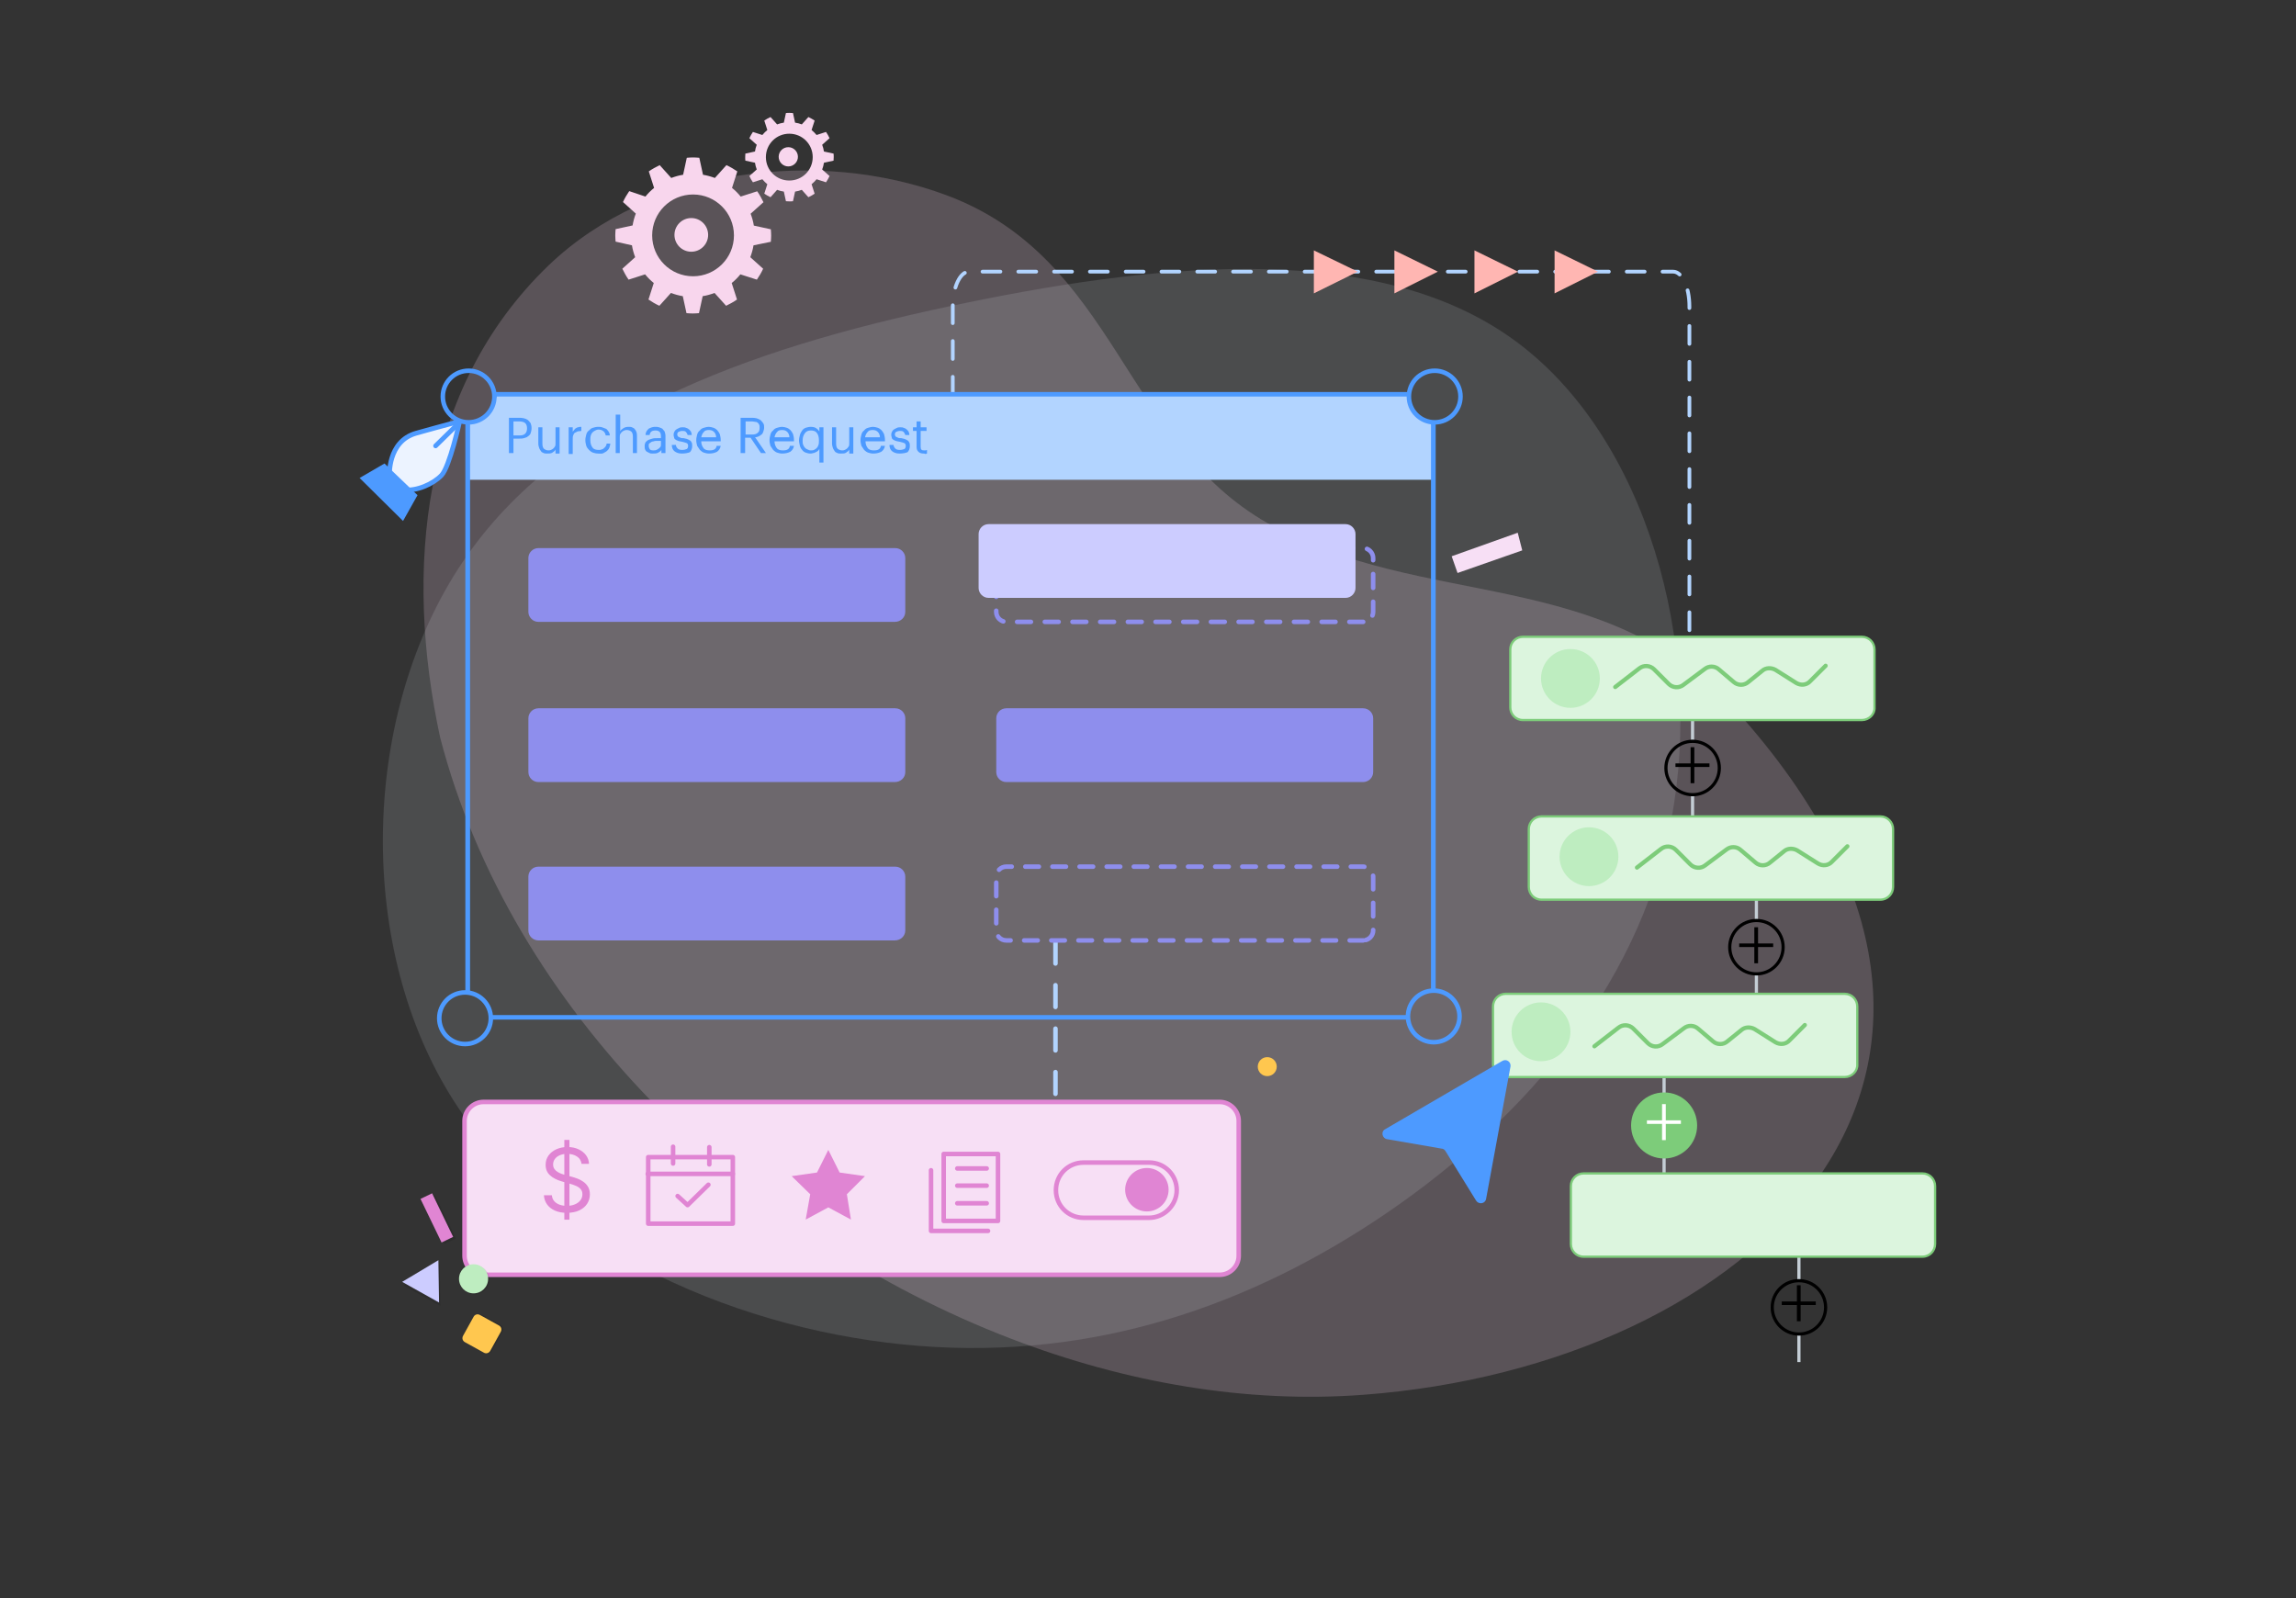 <svg width="408" height="284" viewBox="0 0 408 284" fill="none" xmlns="http://www.w3.org/2000/svg">
<rect x="0" y="0" width="408" height="284" fill="#333333" stroke="none"/>
<path opacity="0.2" d="M179.687 237.901C200.118 245.759 221.598 249.426 242.328 247.854C311.181 242.691 366.713 190.901 308.562 126.314C285.062 100.27 253.03 108.577 225.34 93.01C199.669 78.491 198.322 45.936 168.237 34.71C145.41 26.178 115.549 29.845 97.513 47.133C74.686 69.061 71.842 101.467 78.204 131.029C90.777 179.525 132.388 219.789 179.687 237.901Z" fill="#F8D6ED"/>
<g clip-path="url(#clip0_556_2906)">
<g opacity="0.5">
<g opacity="0.5">
<path opacity="0.5" d="M244.322 216.963C219.397 233.366 191.496 242.049 160.459 238.914C129.423 235.778 95.17 220.822 79.089 193.082C62.927 165.262 64.696 124.738 83.029 98.686C101.281 72.635 136.096 61.056 172.038 53.74C208.059 46.342 245.207 43.206 268.926 60.333C292.646 77.459 302.858 114.928 296.988 145.643C291.118 176.439 269.168 200.56 244.322 216.963Z" fill="#ECF3FF"/>
</g>
</g>
<path d="M169.309 70.143V54.464C169.309 51.087 170.595 48.273 172.203 48.273H297.314C298.922 48.273 300.209 51.006 300.209 54.464V112.999" stroke="#B2D4FF" stroke-width="0.662" stroke-miterlimit="10" stroke-linecap="round" stroke-linejoin="round" stroke-dasharray="3.18 3.18"/>
<path d="M187.559 167.354V201.285" stroke="#B2D4FF" stroke-width="0.804" stroke-miterlimit="10" stroke-linecap="round" stroke-linejoin="round" stroke-dasharray="3.86 3.86"/>
<path d="M216.744 226.532H85.924C84.075 226.532 82.547 225.004 82.547 223.155V199.194C82.547 197.345 84.075 195.817 85.924 195.817H216.744C218.593 195.817 220.121 197.345 220.121 199.194V223.155C220.121 225.004 218.593 226.532 216.744 226.532Z" fill="#F7DFF5"/>
<path d="M216.744 226.532H85.924C84.075 226.532 82.547 225.004 82.547 223.155V199.194C82.547 197.345 84.075 195.817 85.924 195.817H216.744C218.593 195.817 220.121 197.345 220.121 199.194V223.155C220.121 225.004 218.593 226.532 216.744 226.532Z" stroke="#E085D3" stroke-width="0.804" stroke-miterlimit="10" stroke-linecap="round" stroke-linejoin="round"/>
<path d="M177.344 205.063H167.695V216.963H177.344V205.063Z" stroke="#E085D3" stroke-width="0.804" stroke-miterlimit="10" stroke-linecap="round" stroke-linejoin="round"/>
<path d="M165.445 207.958V218.732H175.576" stroke="#E085D3" stroke-width="0.804" stroke-miterlimit="10" stroke-linecap="round" stroke-linejoin="round"/>
<path d="M170.109 207.637H175.336" stroke="#E085D3" stroke-width="0.804" stroke-miterlimit="10" stroke-linecap="round" stroke-linejoin="round"/>
<path d="M170.109 210.692H175.336" stroke="#E085D3" stroke-width="0.804" stroke-miterlimit="10" stroke-linecap="round" stroke-linejoin="round"/>
<path d="M170.109 213.827H175.336" stroke="#E085D3" stroke-width="0.804" stroke-miterlimit="10" stroke-linecap="round" stroke-linejoin="round"/>
<path d="M147.193 204.34L149.203 208.361L153.705 209.004L150.489 212.22L151.213 216.723L147.193 214.552L143.172 216.723L143.976 212.22L140.68 209.004L145.182 208.361L147.193 204.34Z" fill="#E085D3"/>
<path d="M130.223 205.626H115.188V217.446H130.223V205.626Z" stroke="#E085D3" stroke-width="0.804" stroke-miterlimit="10" stroke-linecap="round" stroke-linejoin="round"/>
<path d="M115.105 208.602H130.222" stroke="#E085D3" stroke-width="0.804" stroke-miterlimit="10" stroke-linecap="round" stroke-linejoin="round"/>
<path d="M120.414 212.54L122.183 214.149L125.882 210.53" stroke="#E085D3" stroke-width="0.804" stroke-miterlimit="10" stroke-linecap="round" stroke-linejoin="round"/>
<path d="M126.043 203.857V206.913" stroke="#E085D3" stroke-width="0.804" stroke-miterlimit="10" stroke-linecap="round" stroke-linejoin="round"/>
<path d="M119.609 203.777V206.752" stroke="#E085D3" stroke-width="0.804" stroke-miterlimit="10" stroke-linecap="round" stroke-linejoin="round"/>
<path d="M204.204 216.4H192.545C189.812 216.4 187.641 214.229 187.641 211.496C187.641 208.762 189.812 206.591 192.545 206.591H204.204C206.938 206.591 209.109 208.762 209.109 211.496C209.109 214.149 206.858 216.4 204.204 216.4Z" stroke="#E085D3" stroke-width="0.804" stroke-miterlimit="10" stroke-linecap="round" stroke-linejoin="round"/>
<path d="M203.801 215.275C205.932 215.275 207.66 213.547 207.66 211.415C207.66 209.284 205.932 207.556 203.801 207.556C201.669 207.556 199.941 209.284 199.941 211.415C199.941 213.547 201.669 215.275 203.801 215.275Z" fill="#E085D3"/>
<path d="M100.281 216.741V202.564H101.189V216.741H100.281ZM103.338 206.817C103.271 206.256 103.002 205.82 102.529 205.51C102.057 205.2 101.477 205.045 100.79 205.045C100.288 205.045 99.849 205.126 99.472 205.288C99.099 205.451 98.808 205.674 98.597 205.958C98.391 206.243 98.287 206.566 98.287 206.928C98.287 207.23 98.359 207.491 98.503 207.708C98.651 207.923 98.839 208.102 99.068 208.246C99.297 208.386 99.537 208.502 99.788 208.594C100.039 208.683 100.27 208.755 100.48 208.81L101.632 209.121C101.927 209.198 102.256 209.305 102.618 209.442C102.983 209.578 103.332 209.765 103.665 210.001C104.001 210.234 104.277 210.533 104.495 210.898C104.713 211.264 104.822 211.712 104.822 212.244C104.822 212.857 104.661 213.411 104.34 213.905C104.023 214.4 103.557 214.793 102.945 215.085C102.335 215.377 101.595 215.523 100.724 215.523C99.912 215.523 99.208 215.392 98.614 215.129C98.023 214.867 97.558 214.502 97.218 214.033C96.882 213.564 96.692 213.019 96.648 212.399H98.066C98.103 212.827 98.246 213.182 98.498 213.462C98.752 213.739 99.073 213.946 99.461 214.083C99.853 214.216 100.273 214.282 100.724 214.282C101.248 214.282 101.719 214.197 102.136 214.027C102.553 213.854 102.884 213.614 103.127 213.307C103.371 212.997 103.493 212.635 103.493 212.222C103.493 211.845 103.388 211.539 103.177 211.303C102.967 211.066 102.69 210.874 102.346 210.727C102.003 210.579 101.632 210.45 101.233 210.339L99.838 209.94C98.952 209.685 98.25 209.322 97.733 208.849C97.216 208.377 96.958 207.758 96.958 206.994C96.958 206.359 97.13 205.805 97.473 205.333C97.82 204.856 98.285 204.487 98.869 204.225C99.456 203.959 100.111 203.826 100.835 203.826C101.566 203.826 102.215 203.957 102.784 204.219C103.353 204.478 103.803 204.832 104.135 205.283C104.471 205.733 104.648 206.244 104.667 206.817H103.338Z" fill="#E085D3"/>
<path d="M225.192 191.233C226.125 191.233 226.881 190.477 226.881 189.545C226.881 188.612 226.125 187.856 225.192 187.856C224.26 187.856 223.504 188.612 223.504 189.545C223.504 190.477 224.26 191.233 225.192 191.233Z" fill="#FFC74F"/>
<path d="M259.006 101.823L270.504 97.803L269.7 94.667L257.961 98.848L259.006 101.823Z" fill="#F7DFF5"/>
<path d="M295.707 210.451V204.742" stroke="#C4CDD5" stroke-width="0.566" stroke-miterlimit="10"/>
<path d="M295.707 195.174V189.465" stroke="#C4CDD5" stroke-width="0.566" stroke-miterlimit="10"/>
<path d="M295.713 205.868C298.955 205.868 301.583 203.24 301.583 199.998C301.583 196.756 298.955 194.128 295.713 194.128C292.472 194.128 289.844 196.756 289.844 199.998C289.844 203.24 292.472 205.868 295.713 205.868Z" fill="#7DCC7A"/>
<path d="M300.77 131.493V126.186" stroke="#C4CDD5" stroke-width="0.566" stroke-miterlimit="10"/>
<path d="M300.77 141.222V146.93" stroke="#C4CDD5" stroke-width="0.566" stroke-miterlimit="10"/>
<path d="M330.85 127.955H270.626C269.34 127.955 268.375 126.909 268.375 125.703V115.411C268.375 114.125 269.42 113.16 270.626 113.16H330.85C332.137 113.16 333.101 114.205 333.101 115.411V125.703C333.182 126.909 332.137 127.955 330.85 127.955Z" fill="#DCF5DE"/>
<path d="M330.85 127.955H270.626C269.34 127.955 268.375 126.909 268.375 125.703V115.411C268.375 114.125 269.42 113.16 270.626 113.16H330.85C332.137 113.16 333.101 114.205 333.101 115.411V125.703C333.182 126.909 332.137 127.955 330.85 127.955Z" stroke="#7DCC7A" stroke-width="0.402" stroke-miterlimit="10" stroke-linecap="round" stroke-linejoin="round"/>
<path d="M300.42 136.294H297.731V135.659H300.42V132.777H301.082V135.659H303.772V136.294H301.082V139.176H300.42V136.294Z" fill="black"/>
<path d="M300.779 141.221C303.399 141.221 305.523 139.097 305.523 136.477C305.523 133.857 303.399 131.733 300.779 131.733C298.159 131.733 296.035 133.857 296.035 136.477C296.035 139.097 298.159 141.221 300.779 141.221Z" stroke="black" stroke-width="0.566" stroke-miterlimit="10"/>
<path d="M312.113 163.575V158.831" stroke="#C4CDD5" stroke-width="0.566" stroke-miterlimit="10"/>
<path d="M312.113 173.062V179.253" stroke="#C4CDD5" stroke-width="0.566" stroke-miterlimit="10"/>
<path d="M311.745 168.291H309.055V167.657H311.745V164.774H312.407V167.657H315.096V168.291H312.407V171.174H311.745V168.291Z" fill="black"/>
<path d="M312.119 173.062C314.739 173.062 316.863 170.938 316.863 168.318C316.863 165.698 314.739 163.574 312.119 163.574C309.499 163.574 307.375 165.698 307.375 168.318C307.375 170.938 309.499 173.062 312.119 173.062Z" stroke="black" stroke-width="0.566" stroke-miterlimit="10"/>
<path d="M334.143 159.875H273.919C272.633 159.875 271.668 158.829 271.668 157.623V147.331C271.668 146.045 272.713 145.08 273.919 145.08H334.143C335.43 145.08 336.394 146.125 336.394 147.331V157.623C336.394 158.829 335.43 159.875 334.143 159.875Z" fill="#DCF5DE"/>
<path d="M334.143 159.875H273.919C272.633 159.875 271.668 158.829 271.668 157.623V147.331C271.668 146.045 272.713 145.08 273.919 145.08H334.143C335.43 145.08 336.394 146.125 336.394 147.331V157.623C336.394 158.829 335.43 159.875 334.143 159.875Z" stroke="#7DCC7A" stroke-width="0.402" stroke-miterlimit="10" stroke-linecap="round" stroke-linejoin="round"/>
<path d="M295.346 199.72H292.657V199.086H295.346V196.203H296.008V199.086H298.698V199.72H296.008V202.603H295.346V199.72Z" fill="white"/>
<path d="M319.668 227.577V221.869" stroke="#C4CDD5" stroke-width="0.566" stroke-miterlimit="10"/>
<path d="M319.668 242.049V237.225" stroke="#C4CDD5" stroke-width="0.566" stroke-miterlimit="10"/>
<path d="M319.311 231.907H316.622V231.273H319.311V228.39H319.973V231.273H322.663V231.907H319.973V234.79H319.311V231.907Z" fill="black"/>
<path d="M319.67 237.065C322.29 237.065 324.414 234.942 324.414 232.322C324.414 229.702 322.29 227.578 319.67 227.578C317.05 227.578 314.926 229.702 314.926 232.322C314.926 234.942 317.05 237.065 319.67 237.065Z" stroke="black" stroke-width="0.566" stroke-miterlimit="10"/>
<path d="M327.788 191.394H267.564C266.277 191.394 265.312 190.349 265.312 189.143V178.851C265.312 177.564 266.358 176.6 267.564 176.6H327.788C329.074 176.6 330.039 177.645 330.039 178.851V189.143C330.119 190.349 329.074 191.394 327.788 191.394Z" fill="#DCF5DE"/>
<path d="M327.788 191.394H267.564C266.277 191.394 265.312 190.349 265.312 189.143V178.851C265.312 177.564 266.358 176.6 267.564 176.6H327.788C329.074 176.6 330.039 177.645 330.039 178.851V189.143C330.119 190.349 329.074 191.394 327.788 191.394Z" stroke="#7DCC7A" stroke-width="0.402" stroke-miterlimit="10" stroke-linecap="round" stroke-linejoin="round"/>
<path d="M341.62 223.315H281.396C280.109 223.315 279.145 222.27 279.145 221.064V210.772C279.145 209.485 280.19 208.521 281.396 208.521H341.62C342.906 208.521 343.871 209.566 343.871 210.772V221.064C343.871 222.27 342.906 223.315 341.62 223.315Z" fill="#DCF5DE"/>
<path d="M341.62 223.315H281.396C280.109 223.315 279.145 222.27 279.145 221.064V210.772C279.145 209.485 280.19 208.521 281.396 208.521H341.62C342.906 208.521 343.871 209.566 343.871 210.772V221.064C343.871 222.27 342.906 223.315 341.62 223.315Z" stroke="#7DCC7A" stroke-width="0.402" stroke-miterlimit="10" stroke-linecap="round" stroke-linejoin="round"/>
<path d="M287.027 122.085L291.289 118.789C292.093 118.145 293.219 118.226 293.942 118.949L296.515 121.522C297.239 122.246 298.365 122.326 299.169 121.683L302.948 118.869C303.671 118.306 304.717 118.306 305.44 118.949L308.094 121.201C308.817 121.844 309.943 121.844 310.667 121.201L313.159 119.191C313.802 118.628 314.767 118.628 315.491 119.03L319.19 121.362C319.994 121.844 321.039 121.764 321.682 121.04L324.416 118.306" stroke="#7DCC7A" stroke-width="0.743" stroke-miterlimit="10" stroke-linecap="round" stroke-linejoin="round"/>
<path d="M290.891 154.167L295.152 150.871C295.956 150.227 297.082 150.308 297.806 151.031L300.378 153.604C301.102 154.328 302.228 154.408 303.032 153.765L306.811 150.951C307.535 150.388 308.58 150.388 309.304 151.031L311.957 153.283C312.681 153.926 313.806 153.926 314.53 153.283L317.022 151.273C317.666 150.71 318.631 150.71 319.354 151.112L323.053 153.444C323.857 153.926 324.902 153.846 325.545 153.122L328.279 150.388" stroke="#7DCC7A" stroke-width="0.743" stroke-miterlimit="10" stroke-linecap="round" stroke-linejoin="round"/>
<path d="M283.328 185.927L287.59 182.63C288.394 181.987 289.519 182.068 290.243 182.791L292.816 185.364C293.54 186.088 294.665 186.168 295.469 185.525L299.248 182.711C299.972 182.148 301.017 182.148 301.741 182.791L304.394 185.043C305.118 185.686 306.244 185.686 306.967 185.043L309.46 183.032C310.103 182.47 311.068 182.47 311.792 182.872L315.49 185.203C316.294 185.686 317.34 185.605 317.983 184.882L320.717 182.148" stroke="#7DCC7A" stroke-width="0.743" stroke-miterlimit="10" stroke-linecap="round" stroke-linejoin="round"/>
<path d="M246.15 200.661L266.975 188.52C267.699 188.118 268.503 188.681 268.422 189.485L264.08 213.044C263.92 213.928 262.794 214.089 262.311 213.365L256.844 204.521C256.683 204.279 256.442 204.118 256.201 204.118L246.472 202.43C245.587 202.269 245.346 201.063 246.15 200.661Z" fill="#4D9AFF"/>
<path d="M279.066 125.784C281.953 125.784 284.293 123.444 284.293 120.558C284.293 117.671 281.953 115.332 279.066 115.332C276.18 115.332 273.84 117.671 273.84 120.558C273.84 123.444 276.18 125.784 279.066 125.784Z" fill="#BEEDC0"/>
<path d="M282.363 157.463C285.25 157.463 287.589 155.124 287.589 152.237C287.589 149.351 285.25 147.011 282.363 147.011C279.477 147.011 277.137 149.351 277.137 152.237C277.137 155.124 279.477 157.463 282.363 157.463Z" fill="#BEEDC0"/>
<path d="M273.836 188.581C276.722 188.581 279.062 186.241 279.062 183.354C279.062 180.468 276.722 178.128 273.836 178.128C270.949 178.128 268.609 180.468 268.609 183.354C268.609 186.241 270.949 188.581 273.836 188.581Z" fill="#BEEDC0"/>
<path d="M82.875 85.259H254.541L254.702 74.886C254.702 74.886 250.601 75.691 250.44 69.74H88.343C88.343 69.74 87.86 74.967 83.197 75.047C83.277 79.952 82.875 85.259 82.875 85.259Z" fill="#B2D4FF"/>
<path d="M87.781 70.062H250.361" stroke="#4D9AFF" stroke-width="0.804" stroke-miterlimit="10"/>
<path d="M83.113 176.197V74.967" stroke="#4D9AFF" stroke-width="0.838" stroke-miterlimit="10"/>
<path d="M250.2 180.781H87.379" stroke="#4D9AFF" stroke-width="0.804" stroke-miterlimit="10"/>
<path d="M254.703 74.967V176.117" stroke="#4D9AFF" stroke-width="0.838" stroke-miterlimit="10"/>
<path d="M159.019 110.506H95.659C94.695 110.506 93.891 109.702 93.891 108.737V99.169C93.891 98.204 94.695 97.4 95.659 97.4H159.1C160.064 97.4 160.868 98.204 160.868 99.169V108.737C160.868 109.702 160.064 110.506 159.019 110.506Z" fill="#8E8EED"/>
<path d="M242.24 110.506H178.8C177.835 110.506 177.031 109.702 177.031 108.737V99.169C177.031 98.204 177.835 97.4 178.8 97.4H242.24C243.205 97.4 244.009 98.204 244.009 99.169V108.737C244.009 109.702 243.205 110.506 242.24 110.506Z" stroke="#8E8EED" stroke-width="0.804" stroke-linecap="round" stroke-linejoin="round" stroke-dasharray="2.46 2.46"/>
<path d="M159.023 138.971H95.663C94.699 138.971 93.894 138.167 93.894 137.202V127.634C93.894 126.669 94.699 125.865 95.663 125.865H159.103C160.068 125.865 160.872 126.669 160.872 127.634V137.202C160.872 138.167 160.068 138.971 159.023 138.971Z" fill="#8E8EED"/>
<path d="M242.244 138.971H178.804C177.839 138.971 177.035 138.167 177.035 137.202V127.634C177.035 126.669 177.839 125.865 178.804 125.865H242.244C243.209 125.865 244.013 126.669 244.013 127.634V137.202C244.013 138.167 243.209 138.971 242.244 138.971Z" fill="#8E8EED"/>
<path d="M159.019 167.112H95.659C94.695 167.112 93.891 166.308 93.891 165.343V155.775C93.891 154.81 94.695 154.006 95.659 154.006H159.1C160.064 154.006 160.868 154.81 160.868 155.775V165.343C160.868 166.308 160.064 167.112 159.019 167.112Z" fill="#8E8EED"/>
<path d="M242.244 167.112H178.804C177.839 167.112 177.035 166.308 177.035 165.343V155.775C177.035 154.81 177.839 154.006 178.804 154.006H242.244C243.209 154.006 244.013 154.81 244.013 155.775V165.343C244.013 166.308 243.209 167.112 242.244 167.112Z" stroke="#8E8EED" stroke-width="0.804" stroke-miterlimit="10" stroke-linecap="round" stroke-linejoin="round" stroke-dasharray="2.41 2.41"/>
<path d="M254.946 75.048C257.478 75.048 259.53 72.996 259.53 70.465C259.53 67.933 257.478 65.881 254.946 65.881C252.415 65.881 250.363 67.933 250.363 70.465C250.363 72.996 252.415 75.048 254.946 75.048Z" stroke="#4D9AFF" stroke-width="0.804" stroke-miterlimit="10"/>
<path d="M83.271 75.048C85.802 75.048 87.854 72.996 87.854 70.465C87.854 67.933 85.802 65.881 83.271 65.881C80.739 65.881 78.688 67.933 78.688 70.465C78.688 72.996 80.739 75.048 83.271 75.048Z" stroke="#4D9AFF" stroke-width="0.804" stroke-miterlimit="10"/>
<path d="M82.638 185.525C85.169 185.525 87.221 183.473 87.221 180.942C87.221 178.41 85.169 176.358 82.638 176.358C80.107 176.358 78.055 178.41 78.055 180.942C78.055 183.473 80.107 185.525 82.638 185.525Z" stroke="#4D9AFF" stroke-width="0.804" stroke-miterlimit="10"/>
<path d="M254.778 185.202C257.31 185.202 259.362 183.15 259.362 180.619C259.362 178.088 257.31 176.036 254.778 176.036C252.247 176.036 250.195 178.088 250.195 180.619C250.195 183.15 252.247 185.202 254.778 185.202Z" stroke="#4D9AFF" stroke-width="0.804" stroke-miterlimit="10"/>
<path d="M69.214 84.616C69.214 84.616 68.812 78.425 73.958 76.978C79.104 75.53 81.677 74.887 81.677 74.887C81.677 74.887 79.908 82.927 78.461 84.455C77.014 85.983 74.039 87.35 71.626 87.028C69.295 85.742 69.214 84.616 69.214 84.616Z" fill="#ECF3FF"/>
<path d="M77.406 79.229L81.427 75.289" stroke="#4D9AFF" stroke-width="0.843" stroke-miterlimit="10" stroke-linecap="round" stroke-linejoin="round"/>
<path d="M63.902 84.938L71.621 92.576L74.194 87.993L68.325 82.365L63.902 84.938Z" fill="#4D9AFF"/>
<path d="M69.214 84.616C69.214 84.616 68.812 78.425 73.958 76.978C79.104 75.53 81.677 74.887 81.677 74.887C81.677 74.887 79.908 82.927 78.461 84.455C77.014 85.983 74.039 87.35 71.626 87.028C69.295 85.742 69.214 84.616 69.214 84.616Z" stroke="#4D9AFF" stroke-width="0.843" stroke-miterlimit="10" stroke-linecap="round" stroke-linejoin="round"/>
<path d="M239.107 106.245H175.667C174.702 106.245 173.898 105.44 173.898 104.476V94.907C173.898 93.942 174.702 93.138 175.667 93.138H239.107C240.072 93.138 240.876 93.942 240.876 94.907V104.476C240.876 105.44 240.072 106.245 239.107 106.245Z" fill="#CCCCFF"/>
<path d="M90.438 74.243H92.206C92.528 74.243 92.769 74.243 93.091 74.323C93.412 74.404 93.573 74.484 93.814 74.645C93.975 74.806 94.136 74.967 94.297 75.208C94.377 75.449 94.458 75.69 94.458 76.092C94.458 76.414 94.377 76.736 94.297 76.977C94.217 77.218 94.056 77.379 93.814 77.54C93.654 77.7 93.412 77.781 93.091 77.861C92.85 77.942 92.528 77.942 92.206 77.942H91.242V80.515H90.438V74.243ZM92.287 77.379C92.769 77.379 93.091 77.298 93.332 77.057C93.573 76.816 93.654 76.494 93.654 76.092C93.654 75.61 93.493 75.288 93.252 75.127C93.01 74.967 92.689 74.886 92.206 74.886H91.242V77.379H92.287Z" fill="#4D9AFF"/>
<path d="M97.268 80.595C97.027 80.595 96.786 80.595 96.625 80.515C96.464 80.435 96.223 80.354 96.143 80.193C96.062 80.033 95.901 79.872 95.821 79.63C95.741 79.389 95.66 79.148 95.66 78.826V75.932H96.384V78.826C96.384 79.228 96.464 79.55 96.625 79.711C96.786 79.872 97.108 80.033 97.429 80.033C97.59 80.033 97.751 80.033 97.912 79.952C98.072 79.872 98.233 79.791 98.314 79.711C98.394 79.63 98.555 79.47 98.635 79.309C98.716 79.148 98.716 78.987 98.716 78.746V75.932H99.439V80.595H98.716V79.872C98.635 80.113 98.394 80.274 98.153 80.435C97.912 80.595 97.59 80.595 97.268 80.595Z" fill="#4D9AFF"/>
<path d="M101.051 75.932H101.774V76.736C101.855 76.575 101.935 76.495 102.016 76.414C102.096 76.334 102.176 76.173 102.337 76.093C102.498 76.012 102.578 75.932 102.739 75.932C102.9 75.852 103.061 75.852 103.302 75.852V76.575C103.061 76.575 102.9 76.656 102.659 76.656C102.498 76.736 102.337 76.816 102.176 76.897C102.016 76.977 101.935 77.138 101.855 77.379C101.774 77.54 101.774 77.781 101.774 78.103V80.676H101.051V75.932Z" fill="#4D9AFF"/>
<path d="M106.271 80.596C105.949 80.596 105.628 80.515 105.386 80.435C105.145 80.354 104.904 80.194 104.663 79.952C104.422 79.711 104.261 79.47 104.18 79.229C104.1 78.907 104.02 78.585 104.02 78.264V78.183C104.02 77.862 104.1 77.54 104.18 77.219C104.261 76.897 104.422 76.656 104.663 76.495C104.904 76.254 105.065 76.093 105.386 76.012C105.628 75.932 105.949 75.852 106.271 75.852C106.512 75.852 106.753 75.852 106.995 75.932C107.236 76.012 107.397 76.093 107.638 76.173C107.879 76.254 107.959 76.495 108.12 76.656C108.281 76.897 108.361 77.138 108.361 77.379H107.638C107.557 76.977 107.397 76.736 107.155 76.575C106.914 76.414 106.673 76.334 106.351 76.334C106.11 76.334 105.949 76.414 105.788 76.495C105.628 76.575 105.467 76.656 105.306 76.816C105.145 76.977 105.065 77.138 104.984 77.379C104.904 77.621 104.904 77.862 104.904 78.103V78.264C104.904 78.827 105.065 79.229 105.306 79.55C105.547 79.872 105.949 79.952 106.432 79.952C106.593 79.952 106.753 79.952 106.914 79.872C107.075 79.791 107.236 79.791 107.316 79.631C107.477 79.55 107.557 79.389 107.638 79.309C107.718 79.148 107.799 78.987 107.799 78.827H108.442C108.442 79.068 108.361 79.309 108.281 79.55C108.201 79.791 108.04 79.952 107.879 80.113C107.718 80.274 107.477 80.354 107.236 80.515C106.995 80.676 106.512 80.596 106.271 80.596Z" fill="#4D9AFF"/>
<path d="M109.491 73.68H110.214V76.655C110.295 76.414 110.536 76.253 110.777 76.093C111.018 75.932 111.34 75.851 111.662 75.851C111.903 75.851 112.144 75.851 112.305 75.932C112.466 76.012 112.707 76.093 112.787 76.253C112.948 76.414 113.028 76.575 113.109 76.816C113.189 77.058 113.189 77.299 113.189 77.701V80.515H112.466V77.62C112.466 77.218 112.385 76.897 112.224 76.736C112.064 76.575 111.742 76.414 111.42 76.414C111.259 76.414 111.099 76.414 110.938 76.495C110.777 76.575 110.616 76.655 110.536 76.736C110.455 76.816 110.295 76.977 110.214 77.138C110.134 77.299 110.134 77.46 110.134 77.701V80.515H109.41V73.68H109.491Z" fill="#4D9AFF"/>
<path d="M116.002 80.596C115.761 80.596 115.6 80.596 115.439 80.515C115.278 80.435 115.118 80.354 114.957 80.274C114.796 80.194 114.715 80.033 114.635 79.872C114.555 79.711 114.555 79.47 114.555 79.229C114.555 78.987 114.635 78.746 114.715 78.585C114.876 78.424 115.037 78.264 115.198 78.183C115.359 78.103 115.68 78.022 115.922 77.942C116.163 77.862 116.484 77.862 116.806 77.862H117.449V77.54C117.449 77.138 117.369 76.897 117.208 76.736C117.047 76.575 116.806 76.495 116.484 76.495C115.841 76.495 115.52 76.736 115.439 77.299H114.715C114.715 77.058 114.796 76.816 114.876 76.656C114.957 76.495 115.118 76.334 115.278 76.173C115.439 76.093 115.6 76.012 115.841 75.932C116.082 75.852 116.243 75.852 116.484 75.852C116.726 75.852 116.886 75.852 117.128 75.932C117.369 76.012 117.53 76.093 117.691 76.173C117.851 76.334 117.932 76.495 118.093 76.656C118.173 76.897 118.253 77.138 118.253 77.46V80.515H117.53V79.952C117.369 80.194 117.128 80.354 116.967 80.435C116.645 80.596 116.404 80.596 116.002 80.596ZM116.082 80.033C116.243 80.033 116.484 80.033 116.645 79.952C116.806 79.872 116.967 79.791 117.047 79.711C117.208 79.631 117.288 79.47 117.369 79.389C117.449 79.309 117.449 79.068 117.449 78.907V78.344H116.806C116.565 78.344 116.324 78.344 116.163 78.424C116.002 78.424 115.761 78.505 115.68 78.585C115.6 78.666 115.439 78.746 115.359 78.827C115.278 78.907 115.278 79.068 115.278 79.229C115.278 79.47 115.359 79.631 115.439 79.791C115.52 79.952 115.761 80.033 116.082 80.033Z" fill="#4D9AFF"/>
<path d="M121.152 80.595C120.589 80.595 120.187 80.435 119.865 80.193C119.544 79.952 119.383 79.55 119.383 79.068H120.106C120.106 79.309 120.267 79.55 120.428 79.711C120.589 79.872 120.83 79.952 121.232 79.952C121.554 79.952 121.875 79.872 122.036 79.791C122.197 79.711 122.277 79.47 122.277 79.228C122.277 78.987 122.197 78.826 122.036 78.746C121.875 78.666 121.554 78.585 121.232 78.505C120.911 78.424 120.669 78.424 120.508 78.344C120.267 78.264 120.106 78.183 120.026 78.103C119.865 78.022 119.785 77.862 119.785 77.701C119.704 77.54 119.704 77.379 119.704 77.218C119.704 76.977 119.785 76.816 119.865 76.656C119.946 76.495 120.106 76.334 120.267 76.254C120.428 76.173 120.589 76.093 120.75 76.012C120.911 75.932 121.152 75.932 121.313 75.932C121.554 75.932 121.715 75.932 121.875 76.012C122.036 76.093 122.197 76.093 122.358 76.254C122.519 76.334 122.599 76.495 122.76 76.656C122.84 76.816 122.921 77.058 122.921 77.299H122.197C122.117 77.058 122.036 76.897 121.875 76.736C121.715 76.575 121.473 76.575 121.232 76.575C120.991 76.575 120.75 76.656 120.589 76.736C120.428 76.816 120.348 76.977 120.348 77.218C120.348 77.299 120.348 77.379 120.428 77.46C120.428 77.54 120.508 77.62 120.589 77.62C120.669 77.701 120.75 77.701 120.911 77.781C121.071 77.862 121.232 77.862 121.473 77.862C121.715 77.942 121.956 77.942 122.117 78.022C122.277 78.103 122.519 78.183 122.599 78.264C122.76 78.344 122.84 78.505 122.921 78.666C123.001 78.826 123.001 78.987 123.001 79.309C123.001 79.711 122.84 80.113 122.599 80.354C122.197 80.515 121.715 80.595 121.152 80.595Z" fill="#4D9AFF"/>
<path d="M125.978 80.596C125.656 80.596 125.335 80.515 125.093 80.435C124.852 80.354 124.611 80.194 124.37 79.952C124.209 79.711 124.048 79.47 123.887 79.229C123.807 78.907 123.727 78.585 123.727 78.264V78.183C123.727 77.862 123.807 77.54 123.887 77.219C123.968 76.897 124.129 76.656 124.37 76.495C124.531 76.254 124.772 76.093 125.093 76.012C125.335 75.932 125.656 75.852 125.978 75.852C126.219 75.852 126.541 75.932 126.782 76.012C127.023 76.093 127.264 76.254 127.425 76.414C127.586 76.575 127.747 76.816 127.908 77.138C127.988 77.46 128.068 77.781 128.068 78.183V78.424H124.611C124.611 78.907 124.772 79.309 125.013 79.631C125.254 79.952 125.656 80.033 126.139 80.033C126.862 80.033 127.264 79.791 127.345 79.229H128.068C127.988 79.711 127.747 80.033 127.425 80.274C126.943 80.515 126.541 80.596 125.978 80.596ZM127.264 77.781C127.264 77.299 127.104 76.977 126.862 76.736C126.621 76.495 126.3 76.414 125.978 76.414C125.576 76.414 125.254 76.495 125.093 76.736C124.852 76.977 124.691 77.299 124.611 77.701H127.264V77.781Z" fill="#4D9AFF"/>
<path d="M131.605 74.243H133.535C133.857 74.243 134.098 74.243 134.42 74.323C134.661 74.404 134.902 74.484 135.143 74.645C135.304 74.806 135.465 74.967 135.626 75.208C135.787 75.449 135.787 75.69 135.787 76.012C135.787 76.253 135.706 76.494 135.626 76.736C135.545 76.977 135.465 77.138 135.304 77.218C135.143 77.379 134.983 77.459 134.822 77.54C134.661 77.62 134.42 77.7 134.178 77.7L136.108 80.515H135.224L133.374 77.781H132.41V80.515H131.605V74.243ZM133.616 77.218C134.098 77.218 134.42 77.138 134.661 76.896C134.902 76.736 134.983 76.414 134.983 76.012C134.983 75.771 134.983 75.61 134.902 75.449C134.822 75.288 134.741 75.208 134.661 75.127C134.58 75.047 134.42 74.967 134.259 74.967C134.098 74.967 133.857 74.886 133.696 74.886H132.49V77.218H133.616Z" fill="#4D9AFF"/>
<path d="M138.997 80.596C138.676 80.596 138.354 80.515 138.113 80.435C137.872 80.354 137.631 80.194 137.389 79.952C137.229 79.711 137.068 79.47 136.907 79.229C136.827 78.907 136.746 78.585 136.746 78.264V78.183C136.746 77.862 136.827 77.54 136.907 77.219C136.987 76.897 137.148 76.656 137.389 76.495C137.55 76.254 137.791 76.093 138.113 76.012C138.354 75.932 138.676 75.852 138.997 75.852C139.239 75.852 139.56 75.932 139.802 76.012C140.043 76.093 140.284 76.254 140.445 76.414C140.606 76.575 140.766 76.816 140.927 77.138C141.008 77.46 141.088 77.781 141.088 78.183V78.424H137.631C137.631 78.907 137.791 79.309 138.033 79.631C138.274 79.952 138.676 80.033 139.158 80.033C139.882 80.033 140.284 79.791 140.364 79.229H141.088C141.008 79.711 140.766 80.033 140.445 80.274C139.962 80.515 139.48 80.596 138.997 80.596ZM140.284 77.781C140.284 77.299 140.123 76.977 139.882 76.736C139.641 76.495 139.319 76.414 138.997 76.414C138.595 76.414 138.274 76.495 138.113 76.736C137.872 76.977 137.711 77.299 137.631 77.701H140.284V77.781Z" fill="#4D9AFF"/>
<path d="M145.603 79.791C145.522 79.872 145.442 80.033 145.361 80.113C145.281 80.194 145.12 80.274 144.959 80.354C144.799 80.435 144.638 80.515 144.477 80.515C144.316 80.596 144.155 80.596 143.995 80.596C143.673 80.596 143.432 80.515 143.19 80.435C142.949 80.354 142.708 80.194 142.547 79.952C142.386 79.791 142.226 79.55 142.145 79.229C142.065 78.907 141.984 78.585 141.984 78.264C141.984 77.942 142.065 77.621 142.145 77.299C142.226 76.977 142.386 76.736 142.547 76.495C142.708 76.254 142.949 76.093 143.19 76.012C143.432 75.932 143.753 75.852 144.075 75.852C144.477 75.852 144.799 75.932 145.04 76.093C145.281 76.254 145.442 76.414 145.603 76.656V75.932H146.326V82.204H145.603V79.791ZM144.075 80.033C144.316 80.033 144.477 80.033 144.638 79.952C144.799 79.872 144.959 79.791 145.12 79.631C145.281 79.47 145.361 79.309 145.442 79.068C145.522 78.827 145.522 78.585 145.522 78.264V78.183C145.522 77.621 145.361 77.138 145.12 76.897C144.879 76.575 144.477 76.495 144.075 76.495C143.592 76.495 143.271 76.656 143.03 76.977C142.788 77.299 142.628 77.701 142.628 78.264C142.628 78.585 142.628 78.827 142.708 78.987C142.788 79.229 142.869 79.389 143.03 79.55C143.19 79.711 143.271 79.791 143.512 79.872C143.673 79.952 143.834 80.033 144.075 80.033Z" fill="#4D9AFF"/>
<path d="M149.464 80.595C149.222 80.595 148.981 80.595 148.82 80.515C148.66 80.435 148.418 80.354 148.338 80.193C148.257 80.033 148.097 79.872 148.016 79.63C147.936 79.389 147.855 79.148 147.855 78.826V75.932H148.579V78.826C148.579 79.228 148.66 79.55 148.82 79.711C148.981 79.872 149.303 80.033 149.624 80.033C149.785 80.033 149.946 80.033 150.107 79.952C150.268 79.872 150.428 79.791 150.509 79.711C150.589 79.63 150.75 79.47 150.83 79.309C150.911 79.148 150.911 78.987 150.911 78.746V75.932H151.635V80.595H150.911V79.872C150.83 80.113 150.589 80.274 150.348 80.435C150.107 80.595 149.866 80.595 149.464 80.595Z" fill="#4D9AFF"/>
<path d="M155.165 80.596C154.844 80.596 154.522 80.515 154.281 80.435C154.04 80.354 153.799 80.194 153.557 79.952C153.396 79.711 153.236 79.47 153.075 79.229C152.994 78.907 152.914 78.585 152.914 78.264V78.183C152.914 77.862 152.994 77.54 153.075 77.219C153.155 76.897 153.316 76.656 153.557 76.495C153.718 76.254 153.959 76.093 154.281 76.012C154.522 75.932 154.844 75.852 155.165 75.852C155.407 75.852 155.728 75.932 155.969 76.012C156.211 76.093 156.452 76.254 156.613 76.414C156.774 76.575 156.934 76.816 157.095 77.138C157.176 77.46 157.256 77.781 157.256 78.183V78.424H153.799C153.799 78.907 153.959 79.309 154.201 79.631C154.442 79.952 154.844 80.033 155.326 80.033C156.05 80.033 156.452 79.791 156.532 79.229H157.256C157.176 79.711 156.934 80.033 156.613 80.274C156.13 80.515 155.648 80.596 155.165 80.596ZM156.372 77.781C156.372 77.299 156.211 76.977 155.969 76.736C155.728 76.495 155.407 76.414 155.085 76.414C154.683 76.414 154.361 76.495 154.201 76.736C153.959 76.977 153.799 77.299 153.718 77.701H156.372V77.781Z" fill="#4D9AFF"/>
<path d="M159.828 80.595C159.265 80.595 158.863 80.435 158.541 80.193C158.219 79.952 158.059 79.55 158.059 79.068H158.782C158.782 79.309 158.943 79.55 159.104 79.711C159.265 79.872 159.506 79.952 159.908 79.952C160.23 79.952 160.551 79.872 160.712 79.791C160.873 79.711 160.953 79.47 160.953 79.228C160.953 78.987 160.873 78.826 160.712 78.746C160.551 78.666 160.23 78.585 159.908 78.505C159.586 78.424 159.345 78.424 159.184 78.344C158.943 78.264 158.782 78.183 158.702 78.103C158.541 78.022 158.461 77.862 158.461 77.701C158.38 77.54 158.38 77.379 158.38 77.218C158.38 76.977 158.461 76.816 158.541 76.656C158.621 76.495 158.782 76.334 158.943 76.254C159.104 76.173 159.265 76.093 159.425 76.012C159.586 75.932 159.828 75.932 159.988 75.932C160.23 75.932 160.39 75.932 160.551 76.012C160.712 76.093 160.873 76.093 161.034 76.254C161.194 76.334 161.275 76.495 161.436 76.656C161.516 76.816 161.596 77.058 161.596 77.299H160.873C160.792 77.058 160.712 76.897 160.551 76.736C160.39 76.575 160.149 76.575 159.908 76.575C159.667 76.575 159.425 76.656 159.265 76.736C159.104 76.816 159.023 76.977 159.023 77.218C159.023 77.299 159.023 77.379 159.104 77.46C159.104 77.54 159.184 77.62 159.265 77.62C159.345 77.701 159.425 77.701 159.586 77.781C159.747 77.862 159.908 77.862 160.149 77.862C160.39 77.942 160.632 77.942 160.792 78.022C160.953 78.103 161.194 78.183 161.275 78.264C161.436 78.344 161.516 78.505 161.596 78.666C161.677 78.826 161.677 78.987 161.677 79.309C161.677 79.711 161.516 80.113 161.275 80.354C160.873 80.515 160.39 80.595 159.828 80.595Z" fill="#4D9AFF"/>
<path d="M164.164 80.595C163.762 80.595 163.44 80.515 163.199 80.274C162.958 80.032 162.878 79.791 162.878 79.389V76.575H162.234V75.932H162.878V74.886H163.601V75.932H164.647V76.575H163.601V79.389C163.601 79.872 163.762 80.032 164.164 80.032C164.245 80.032 164.405 80.032 164.486 80.032C164.566 80.032 164.647 79.952 164.727 79.952V80.595C164.647 80.595 164.566 80.676 164.486 80.676C164.405 80.676 164.325 80.595 164.164 80.595Z" fill="#4D9AFF"/>
<path d="M276.25 52.132L283.969 48.273L276.25 44.494V52.132Z" fill="#FFB6B2"/>
<path d="M262.012 52.132L269.731 48.273L262.012 44.494V52.132Z" fill="#FFB6B2"/>
<path d="M247.785 52.132L255.504 48.273L247.785 44.494V52.132Z" fill="#FFB6B2"/>
<path d="M233.473 52.132L241.272 48.273L233.473 44.494V52.132Z" fill="#FFB6B2"/>
<path opacity="0.1" d="M86.331 240.299L82.962 238.434C82.541 238.193 82.421 237.712 82.662 237.291L84.526 233.923C84.767 233.502 85.248 233.382 85.669 233.622L89.037 235.487C89.458 235.727 89.579 236.208 89.338 236.63L87.474 239.998C87.293 240.419 86.752 240.539 86.331 240.299Z" fill="black"/>
<path d="M85.967 240.36L82.599 238.495C82.178 238.254 82.058 237.773 82.298 237.352L84.163 233.984C84.404 233.563 84.885 233.443 85.306 233.683L88.674 235.548C89.095 235.788 89.215 236.27 88.975 236.691L87.11 240.059C86.87 240.48 86.328 240.6 85.967 240.36Z" fill="#FFC74F"/>
<path opacity="0.1" d="M84.391 230.013C85.819 230.013 86.977 228.855 86.977 227.426C86.977 225.998 85.819 224.84 84.391 224.84C82.963 224.84 81.805 225.998 81.805 227.426C81.805 228.855 82.963 230.013 84.391 230.013Z" fill="black"/>
<path d="M84.153 229.834C85.581 229.834 86.739 228.676 86.739 227.247C86.739 225.819 85.581 224.661 84.153 224.661C82.724 224.661 81.566 225.819 81.566 227.247C81.566 228.676 82.724 229.834 84.153 229.834Z" fill="#BEEDC0"/>
<path opacity="0.1" d="M78.139 224.605L71.703 228.455L78.259 232.064L78.139 224.605Z" fill="black"/>
<path d="M77.901 223.942L71.465 227.791L78.021 231.46L77.901 223.942Z" fill="#CCCCFF"/>
<path opacity="0.1" d="M81.017 220.088L77.273 212.344L75.216 213.339L78.96 221.083L81.017 220.088Z" fill="black"/>
<path d="M80.525 219.797L76.781 212.053L74.724 213.048L78.468 220.792L80.525 219.797Z" fill="#E085D3"/>
</g>
<path d="M133.9 43.594C133.786 44.307 133.586 45.019 133.33 45.703L135.61 47.755C135.296 48.439 134.926 49.066 134.498 49.693L131.563 48.752C131.107 49.322 130.594 49.835 130.024 50.291L130.965 53.226C130.366 53.654 129.711 53.996 129.027 54.337L126.975 52.058C126.291 52.314 125.607 52.514 124.867 52.628L124.211 55.648C123.841 55.677 123.47 55.705 123.1 55.705C122.729 55.705 122.359 55.677 121.988 55.648L121.333 52.628C120.621 52.514 119.908 52.314 119.224 52.058L117.172 54.337C116.489 54.024 115.862 53.654 115.235 53.226L116.175 50.291C115.605 49.835 115.092 49.322 114.636 48.752L111.701 49.693C111.274 49.094 110.932 48.439 110.59 47.755L112.87 45.703C112.613 45.019 112.414 44.335 112.3 43.594L109.393 42.939C109.364 42.569 109.336 42.198 109.336 41.828C109.336 41.457 109.364 41.087 109.393 40.716L112.414 40.061C112.528 39.348 112.727 38.636 112.983 37.952L110.704 35.9C111.017 35.216 111.388 34.59 111.815 33.962L114.693 34.931C115.149 34.361 115.662 33.849 116.232 33.393L115.292 30.457C115.89 30.03 116.546 29.688 117.229 29.346L119.281 31.626C119.965 31.369 120.649 31.17 121.39 31.056L122.045 28.035C122.416 28.007 122.786 27.978 123.157 27.978C123.527 27.978 123.898 28.007 124.268 28.035L124.924 31.056C125.636 31.17 126.348 31.369 127.032 31.626L129.084 29.346C129.768 29.66 130.395 30.03 131.022 30.457L130.081 33.393C130.651 33.849 131.164 34.361 131.62 34.931L134.555 33.991C134.983 34.59 135.325 35.245 135.667 35.929L133.387 37.98C133.643 38.664 133.843 39.348 133.957 40.089L136.978 40.745C137.006 41.115 137.035 41.486 137.035 41.856C137.035 42.227 137.006 42.597 136.978 42.967L133.9 43.594ZM123.157 34.561C119.139 34.561 115.89 37.81 115.89 41.828C115.89 45.846 119.139 49.094 123.157 49.094C127.175 49.094 130.423 45.846 130.423 41.828C130.423 37.81 127.175 34.561 123.157 34.561Z" fill="#F8D6ED"/>
<path d="M122.844 44.733C124.496 44.733 125.836 43.394 125.836 41.741C125.836 40.089 124.496 38.749 122.844 38.749C121.191 38.749 119.852 40.089 119.852 41.741C119.852 43.394 121.191 44.733 122.844 44.733Z" fill="#F8D6ED"/>
<path d="M146.414 28.918C146.357 29.346 146.243 29.744 146.1 30.115L147.411 31.283C147.24 31.682 147.012 32.024 146.784 32.395L145.103 31.853C144.846 32.167 144.533 32.48 144.219 32.737L144.761 34.418C144.419 34.646 144.048 34.874 143.649 35.045L142.481 33.734C142.111 33.877 141.683 33.99 141.284 34.047L140.914 35.757C140.714 35.786 140.486 35.786 140.287 35.786C140.059 35.786 139.859 35.757 139.66 35.757L139.29 34.047C138.862 33.99 138.463 33.877 138.093 33.734L136.924 35.045C136.525 34.874 136.183 34.646 135.813 34.418L136.354 32.737C136.041 32.48 135.727 32.167 135.471 31.853L133.79 32.395C133.562 32.053 133.334 31.682 133.163 31.283L134.474 30.115C134.331 29.744 134.217 29.317 134.16 28.918L132.45 28.548C132.422 28.348 132.422 28.12 132.422 27.921C132.422 27.693 132.45 27.493 132.45 27.294L134.16 26.923C134.217 26.496 134.331 26.097 134.474 25.727L133.163 24.558C133.334 24.159 133.562 23.817 133.79 23.447L135.471 23.988C135.727 23.675 136.041 23.361 136.354 23.105L135.813 21.424C136.155 21.195 136.525 20.968 136.924 20.797L138.093 22.107C138.463 21.965 138.891 21.851 139.29 21.794L139.66 20.084C139.859 20.056 140.087 20.056 140.287 20.056C140.515 20.056 140.714 20.084 140.914 20.084L141.284 21.794C141.712 21.851 142.111 21.965 142.481 22.107L143.649 20.797C144.048 20.968 144.39 21.195 144.761 21.424L144.219 23.105C144.533 23.361 144.846 23.675 145.103 23.988L146.784 23.447C147.012 23.789 147.24 24.159 147.411 24.558L146.1 25.727C146.243 26.097 146.357 26.524 146.414 26.923L148.123 27.294C148.152 27.493 148.152 27.721 148.152 27.921C148.152 28.149 148.123 28.348 148.123 28.548L146.414 28.918ZM140.258 23.76C137.95 23.76 136.098 25.613 136.098 27.921C136.098 30.229 137.95 32.081 140.258 32.081C142.567 32.081 144.419 30.229 144.419 27.921C144.419 25.613 142.567 23.76 140.258 23.76Z" fill="#F8D6ED"/>
<path d="M140.081 29.574C141.025 29.574 141.791 28.808 141.791 27.864C141.791 26.92 141.025 26.154 140.081 26.154C139.137 26.154 138.371 26.92 138.371 27.864C138.371 28.808 139.137 29.574 140.081 29.574Z" fill="#F8D6ED"/>
<defs>
<clipPath id="clip0_556_2906">
<rect width="280.213" height="197.556" fill="white" transform="translate(63.887 44.493)"/>
</clipPath>
</defs>
</svg>
